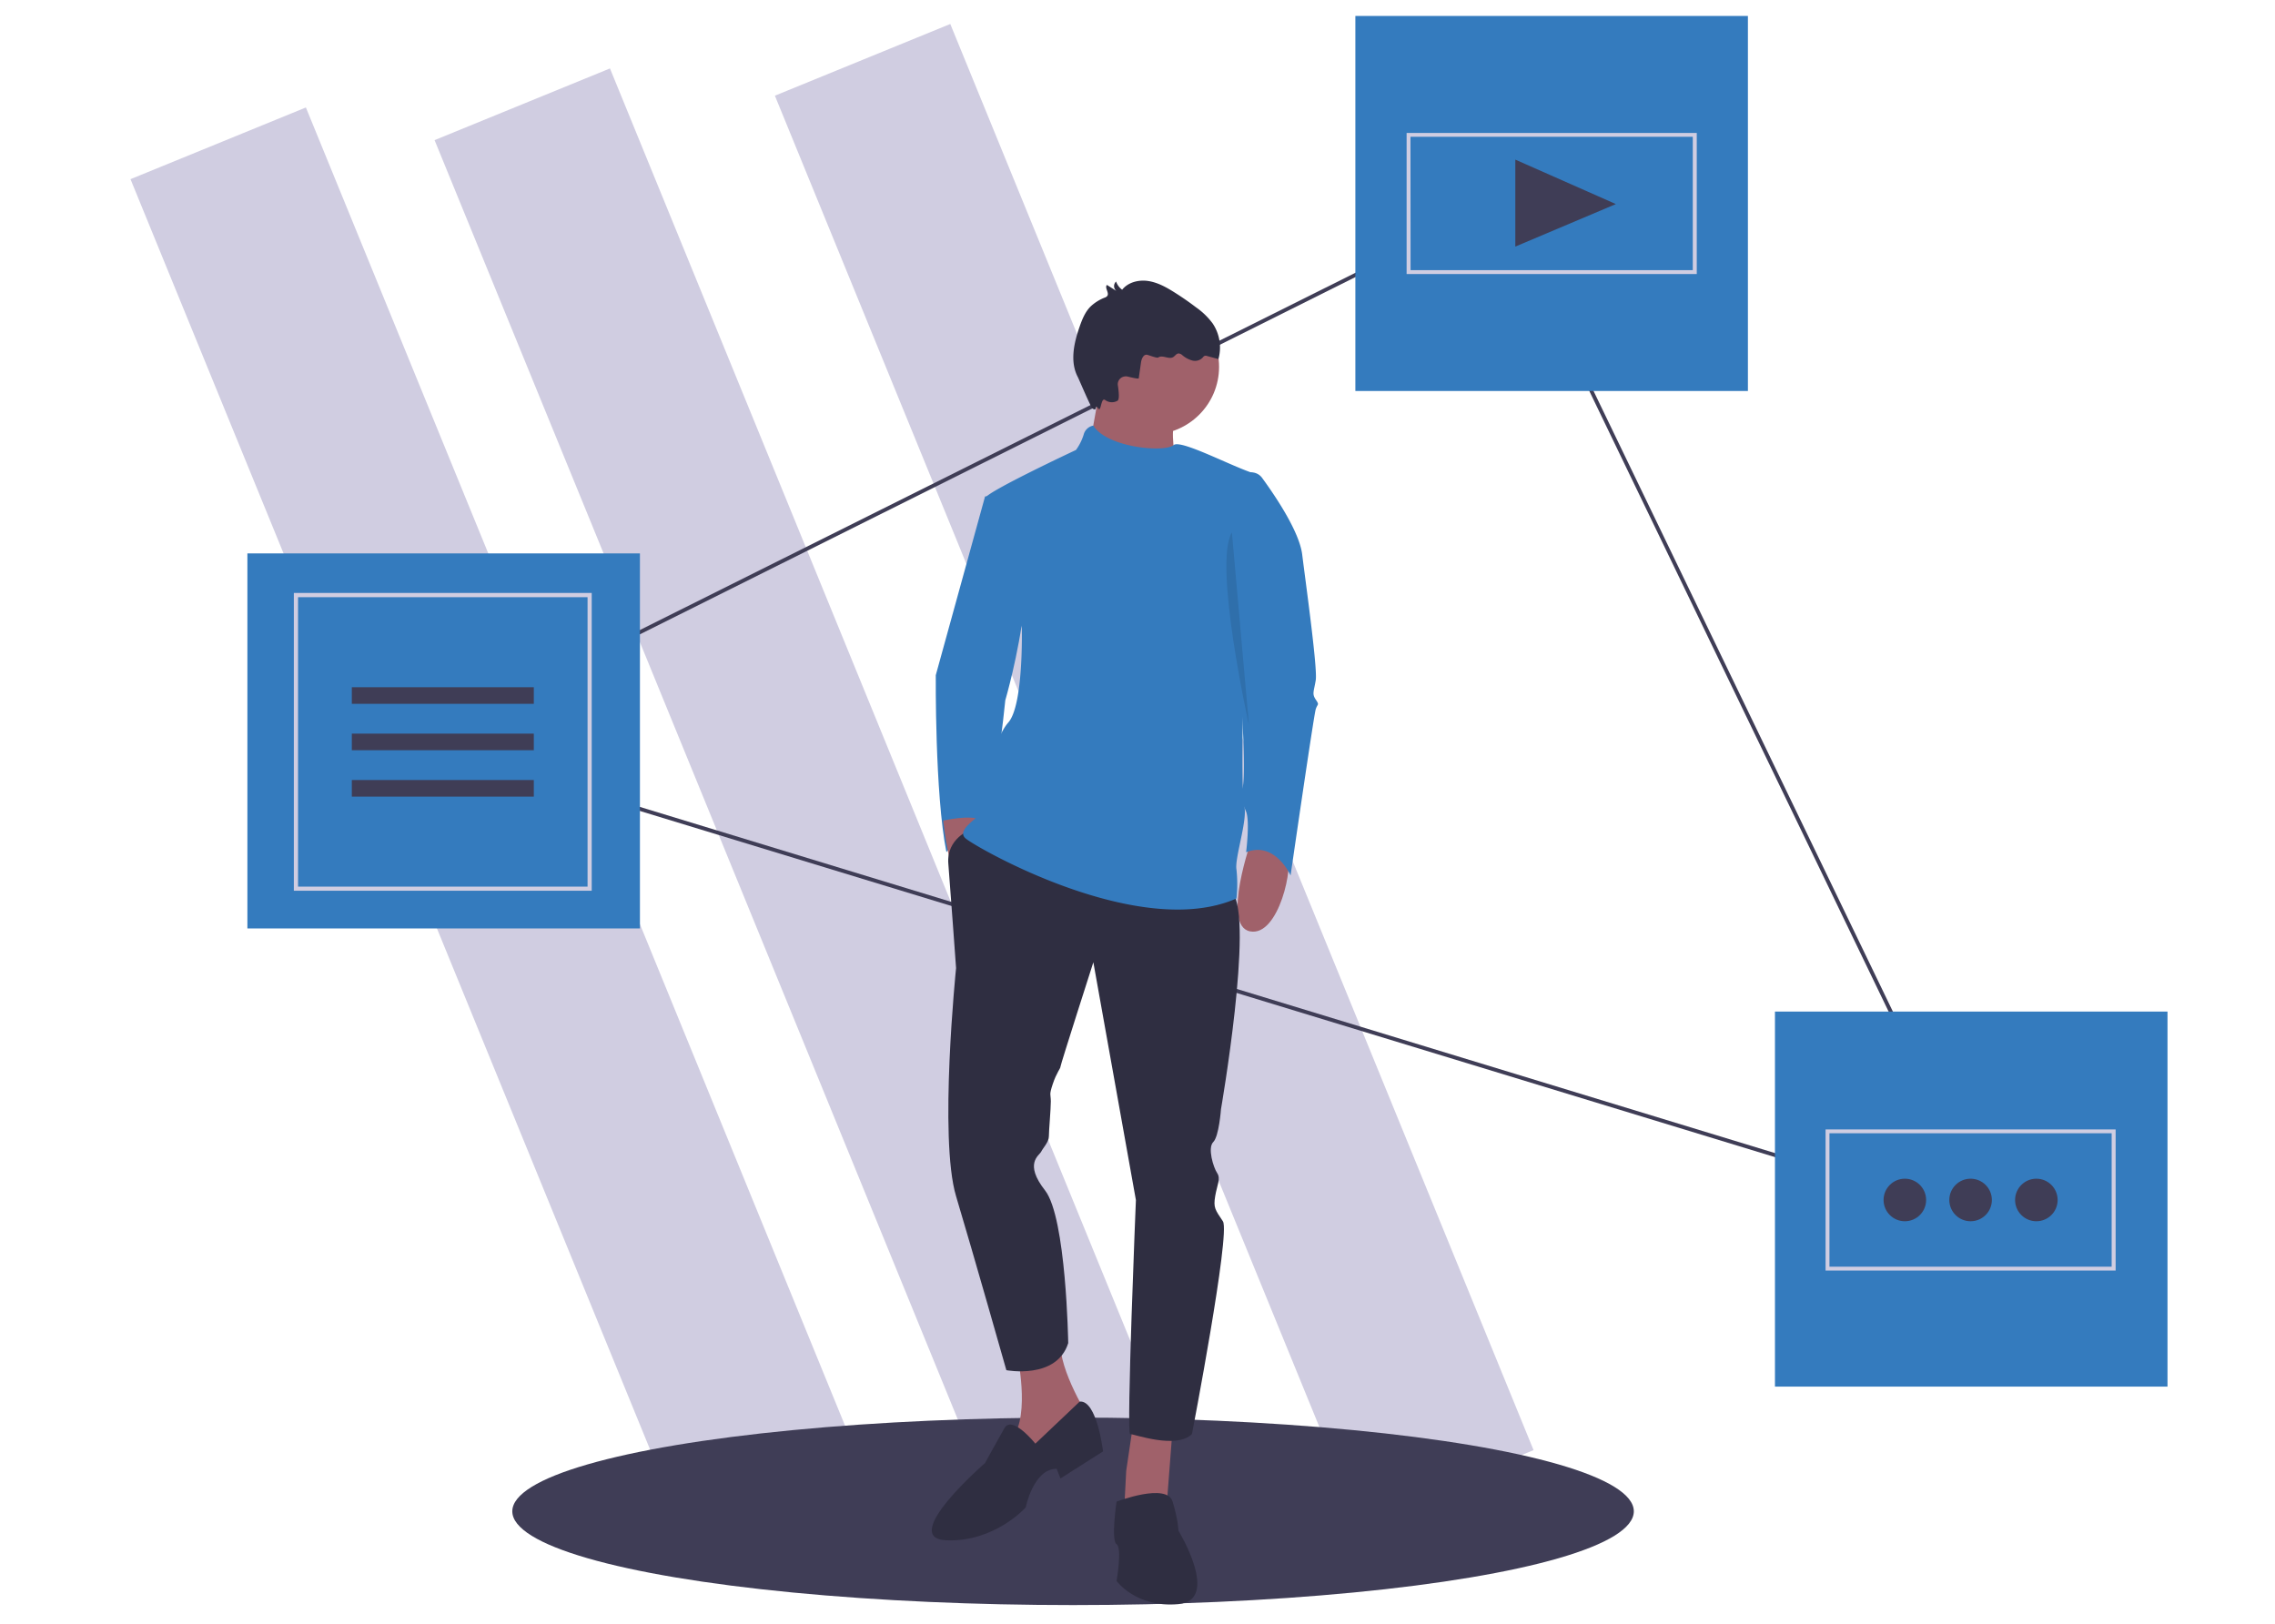 <svg id="e4fde902-34f0-42ac-83bb-70aac2088463" xmlns="http://www.w3.org/2000/svg" viewBox="0 0 855.42 610.78"><defs><style>.cls-1{fill:#d0cde1;}.cls-2{fill:#3f3d56;}.cls-3{fill:#347bbe;}.cls-4{fill:#a0616a;}.cls-5{fill:#2f2e41;}.cls-6{opacity:0.1;isolation:isolate;}</style></defs><rect class="cls-1" x="270.43" y="17.63" width="71.25" height="579.47" transform="translate(-93.58 138.74) rotate(-22.24)"/><rect class="cls-1" x="151.46" y="33.23" width="71.25" height="554.96" transform="translate(-103.7 93.95) rotate(-22.24)"/><rect class="cls-1" x="398.39" y="0.91" width="71.25" height="579.47" transform="translate(-77.73 185.93) rotate(-22.24)"/><ellipse class="cls-2" cx="403.48" cy="568.39" rx="210.85" ry="35.26"/><path class="cls-2" d="M750.34,460.48l-1.59-.49L156,279.19l1.63-.81,406.9-203.2.32.67ZM159.92,278.86,747.59,458.12l-183.71-381Z"/><rect class="cls-3" x="667.4" y="380.44" width="147.6" height="141.05"/><rect class="cls-3" x="509.63" y="6" width="147.6" height="141.05"/><rect class="cls-3" x="93.02" y="208.13" width="147.6" height="141.05"/><path class="cls-3" d="M374.76,186.68H370.4l-18.54,67.25s-.37,44.72,4,66.53c0,0,7.27-9.45,12.36-9.45S378,263.38,378,263.38,398,195.4,374.76,186.68Z"/><path class="cls-4" d="M470.73,315.37s-11.63,32.72-.72,34.9,16.72-25.45,13.81-29.09S470.73,315.37,470.73,315.37Z"/><path class="cls-4" d="M354.67,308.61s3.27,34.57,14.08,31.94,4.41-30.13.24-32.2S354.67,308.61,354.67,308.61Z"/><path class="cls-4" d="M382.76,511s5.09,24.72-3.64,31.26S382,562.57,382,562.57l27.63-29.08S398,515.31,398.75,504.41Z"/><polygon class="cls-4" points="426.38 533.49 423.47 553.12 422.75 566.93 438.74 565.48 440.92 537.12 426.38 533.49"/><path class="cls-5" d="M364.82,312.07s-9,3.3-8.24,12.75,2.91,39.26,2.91,39.26-6.54,64,0,85.8,18.91,65.43,18.91,65.43,18.9,3.64,23.26-10.18c0,0-.73-47.26-8.72-57.44s-2.18-13.08-1.46-14.54,2.91-3.63,2.91-5.81.73-10.18.73-13.09-.73-2.18.72-6.54,2.91-5.82,2.91-6.55,12.36-39.26,12.36-39.26l16,89.43s-3.64,88-2.18,88,17.45,5.81,23.26,0c0,0,14.55-75.62,11.64-80s-3.64-5.09-2.91-9.45,2.18-6.55.73-8.73-3.64-9.45-1.46-11.63,2.91-12.36,2.91-12.36,12.36-71.26,4.36-81.43S364.82,312.07,364.82,312.07Z"/><path class="cls-5" d="M389.3,542.94s-8.72-10.91-11.63-5.82-7.27,13.09-7.27,13.09-32.72,28.36-14.54,29.08,29.81-12.36,29.81-12.36,2.9-14.54,11.63-14.54l1.45,3.64,16-10.18s-2.25-19.31-8.76-18.74Z"/><path class="cls-5" d="M419.84,564.75s18.9-7.27,21.08,0,2.18,10.91,2.18,10.91,16,26.17,0,27.63-23.26-8.73-23.26-8.73,2.18-12.36,0-13.81S419.84,564.75,419.84,564.75Z"/><circle class="cls-4" cx="432.93" cy="137.96" r="25.45"/><path class="cls-4" d="M414,143.78l-5.09,28.36,35.63,8.72s-8.36-20.72.73-29.81C447.58,148.75,414,143.78,414,143.78Z"/><path class="cls-3" d="M411.1,160.06a4.62,4.62,0,0,0-3.62,3.35,19.5,19.5,0,0,1-2.91,5.82s-34.17,16-34.17,18.17,13.81,48.72,13.81,48.72.73,29.08-5.09,35.62-11.63,30.54-10.18,32.72-10.18,7.27-5.81,10.91,65.43,38.53,101.79,22.54a50.32,50.32,0,0,0,0-10.91c-.73-4.36,4.36-18.9,2.9-24s0-57.44,0-57.44l7.5-62a5,5,0,0,0-3.54-5.43c-8.38-2.55-27.81-13-30.49-10.74C437.82,170.31,416.18,168.33,411.1,160.06Z"/><path class="cls-3" d="M468.55,178l.05,0a5.06,5.06,0,0,1,5.95,1.71c4.5,6.16,14,20,15.09,28.85,1.45,11.63,5.81,42.9,5.09,47.26s-1.46,5.09,0,7.27.72,1.45,0,3.63-9.46,62.53-9.46,62.53-5.81-13.09-16.72-8.72c0,0,1.46-11.64,0-15.27s-2.91-5.82-1.45-8.73,0-31.26-.73-34.17,0-18.17,0-18.17l-6.54-29.81Z"/><path class="cls-5" d="M428.17,142.3l.86-6c.2-1.39,1-3.23,2.38-2.85,1.15.32,3.67,1.31,4.09,1,1.58-1.11,4,.84,5.63-.15.7-.42,1.15-1.31,2-1.37a2.31,2.31,0,0,1,1.44.65,9.58,9.58,0,0,0,3.72,2,4,4,0,0,0,3.91-1.07,2.21,2.21,0,0,1,.7-.66,1.53,1.53,0,0,1,1,.05l4.24,1.15a16.26,16.26,0,0,0-2.18-13.42,26.89,26.89,0,0,0-6.18-6q-3.93-3-8.13-5.64c-3.06-1.93-6.3-3.75-9.88-4.3s-7.58.43-9.83,3.27a6.38,6.38,0,0,1-2.28-3.08,2.33,2.33,0,0,0-.15,3.29,2,2,0,0,0,.3.28l-3.59-2.29c-1,1.06,1,3,.11,4.16a2.15,2.15,0,0,1-1,.63,16.46,16.46,0,0,0-5.26,3.32c-2.06,2.06-3.18,4.87-4.14,7.63-2.14,6.13-3.69,13.16-.66,18.9.35.65,4.89,11.4,5.5,11.82,2.05,1.41.71-2,2.18,0,1.15,1.57.94-4.46,2.65-3.14a4.25,4.25,0,0,0,4.63.21c.71-.49.48-3.22.1-5.73a2.94,2.94,0,0,1,2.47-3.36,2.81,2.81,0,0,1,1.12,0C426,142.12,428.14,142.55,428.17,142.3Z"/><path class="cls-6" d="M463.21,200.21l6.43,72.62S456.05,211.92,463.21,200.21Z"/><polygon class="cls-2" points="569.77 60.03 607.58 76.75 569.77 92.74 569.77 60.03"/><path class="cls-1" d="M222.49,335h-112V223h112Zm-110.42-1.55H220.93V224.6H112.07Z"/><rect class="cls-2" x="132.29" y="258.46" width="68.43" height="6.24"/><rect class="cls-2" x="132.29" y="275.91" width="68.43" height="6.24"/><rect class="cls-2" x="132.29" y="293.36" width="68.43" height="6.24"/><path class="cls-1" d="M795.5,477.84H686.43V424.76H795.5Zm-107.61-1.46H794V426.21H687.89Z"/><circle class="cls-2" cx="716.24" cy="451.3" r="8"/><circle class="cls-2" cx="740.96" cy="451.3" r="8"/><circle class="cls-2" cx="765.69" cy="451.3" r="8"/><path class="cls-1" d="M638,103.06H528.9V50H638Zm-107.61-1.45H636.5V51.44H530.35Z"/></svg>